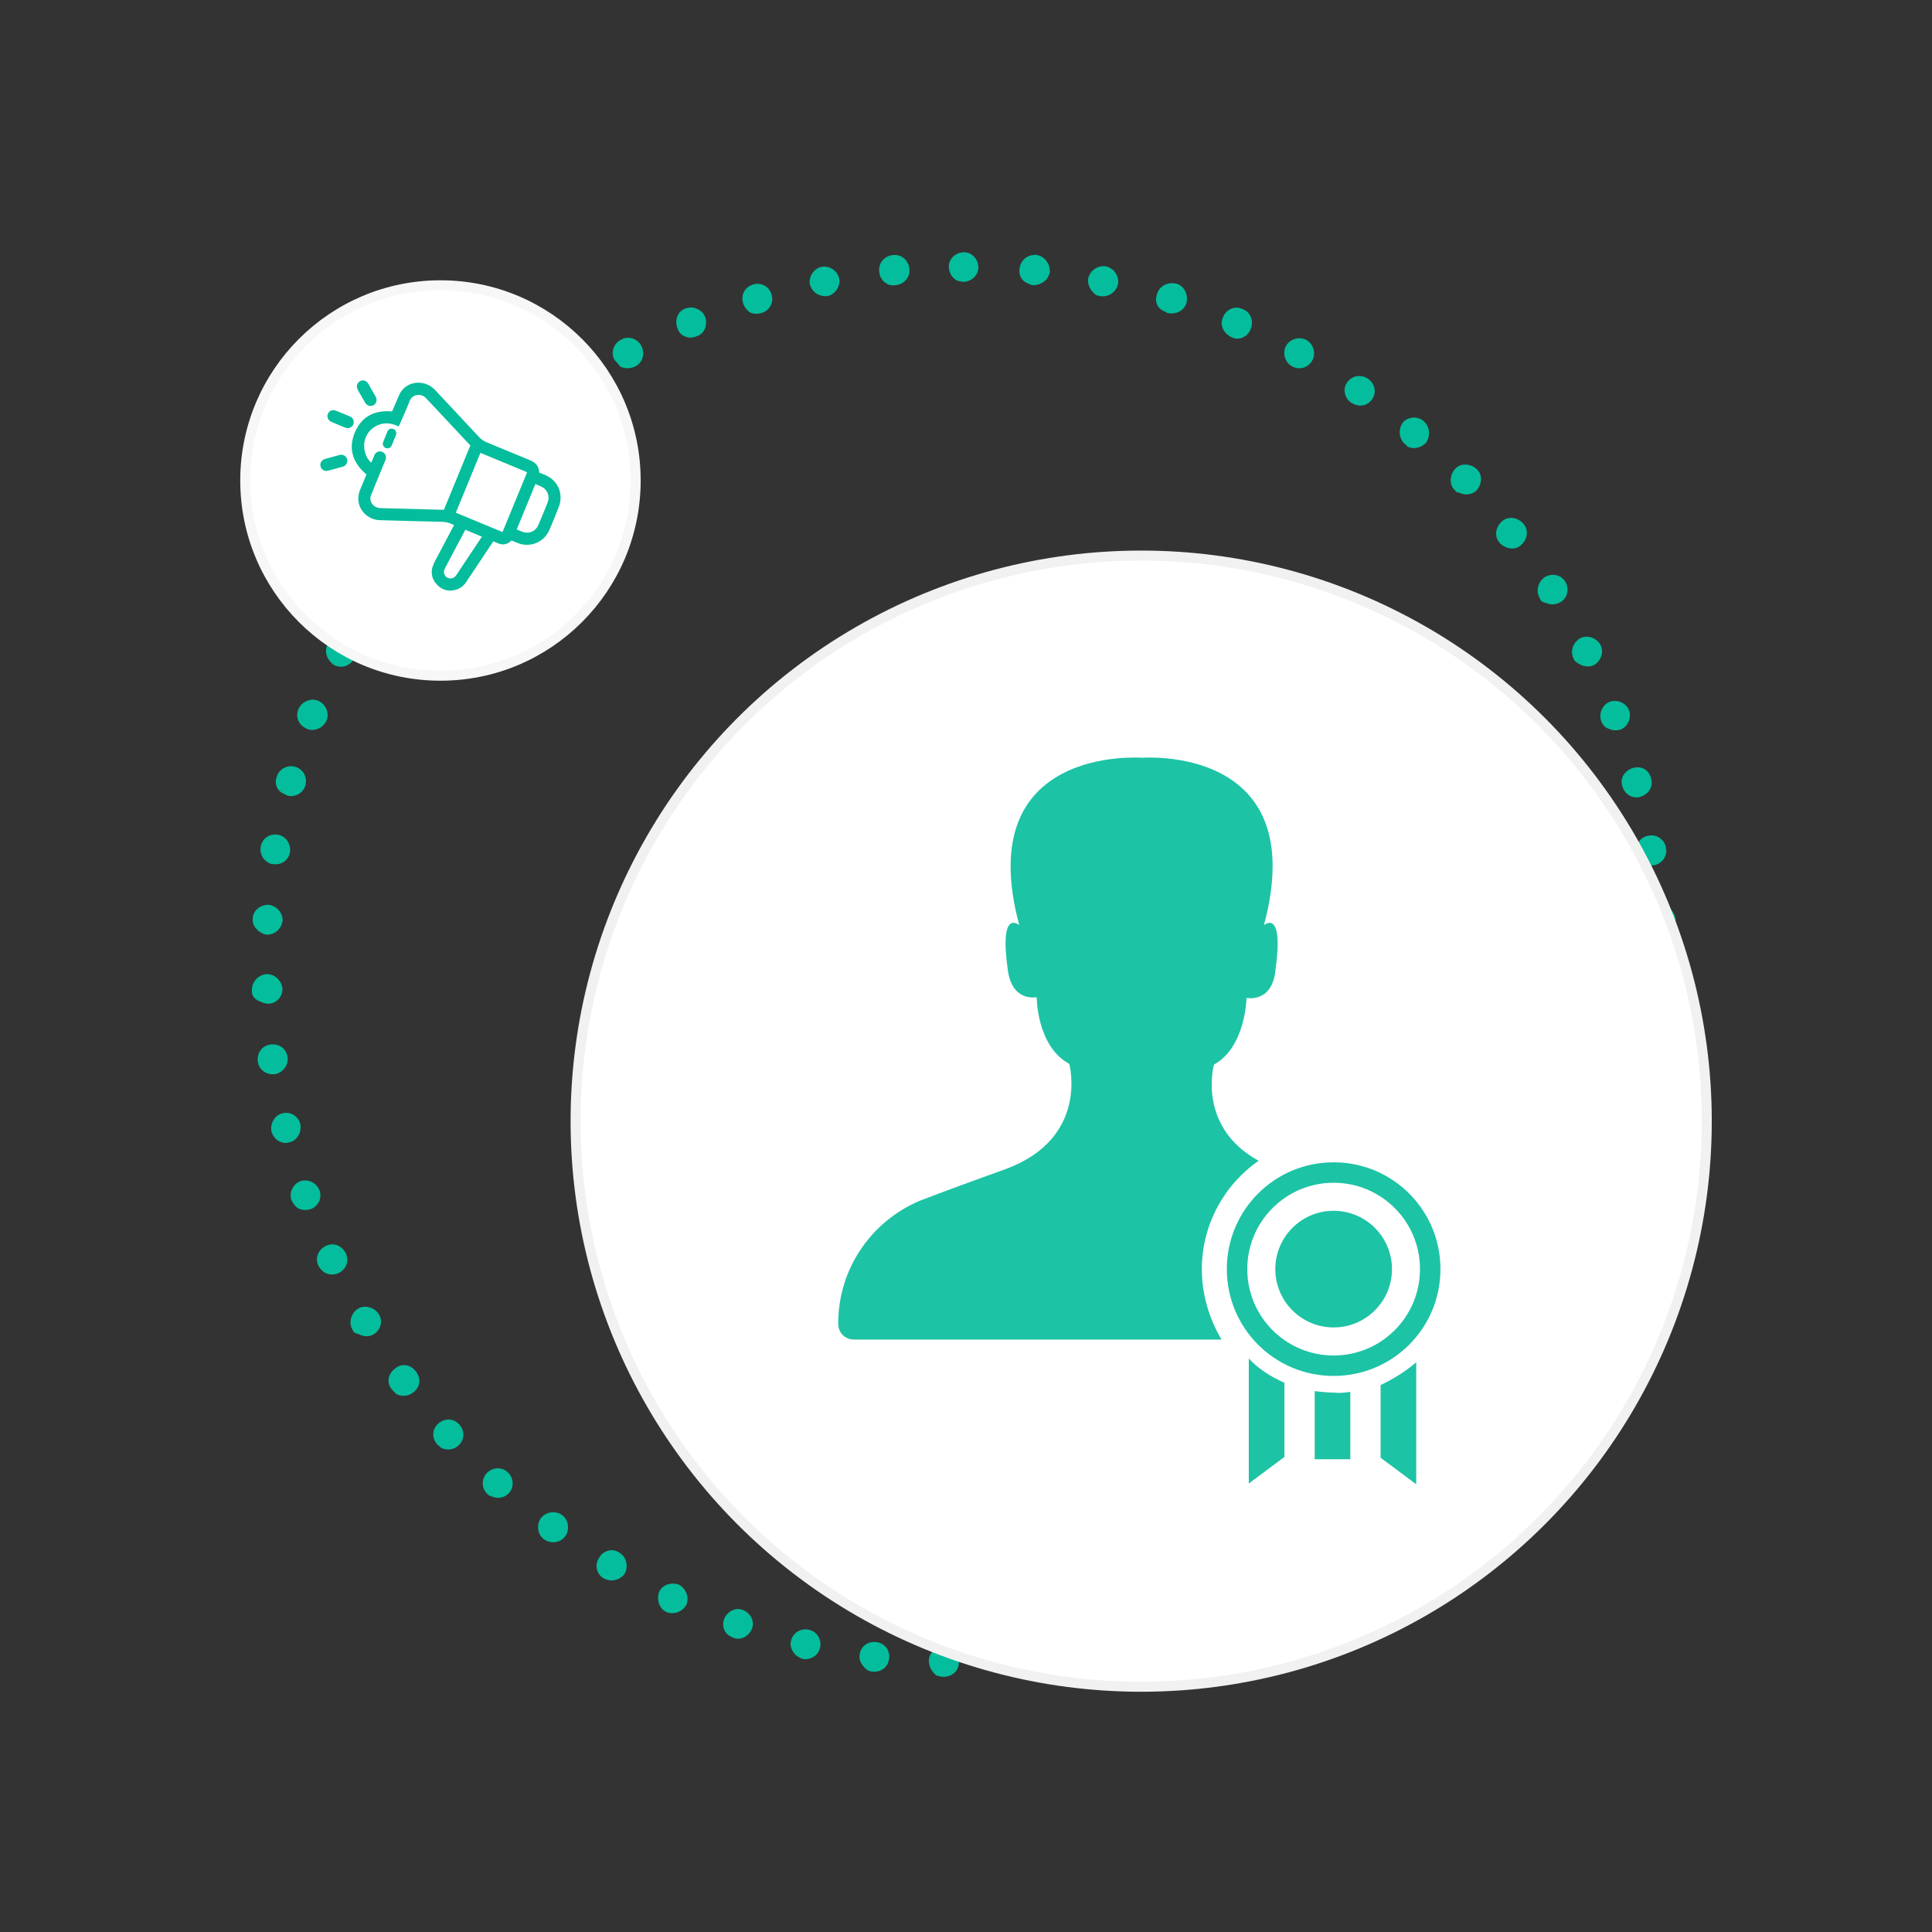 <svg width="193" height="193" viewBox="0 0 193 193" fill="none" xmlns="http://www.w3.org/2000/svg">
<rect x="0" y="0" width="193" height="193" fill="#333333" stroke="none"/>
<path d="M60.331 157.683C59.626 157.304 59.341 156.356 59.856 155.611C60.234 154.906 61.182 154.621 61.84 155.088C62.544 155.467 62.829 156.415 62.403 157.208C61.936 157.865 61.035 158.062 60.331 157.683ZM65.838 159.055C66.129 158.303 67.077 158.018 67.829 158.308C68.533 158.687 68.866 159.547 68.575 160.299C68.196 161.004 67.336 161.336 66.584 161.045L66.496 160.998C65.791 160.619 65.595 159.718 65.838 159.055ZM54.362 153.792C53.705 153.325 53.555 152.336 54.022 151.679C54.489 151.022 55.478 150.872 56.135 151.339C56.792 151.806 56.942 152.795 56.475 153.452C56.008 154.109 55.154 154.218 54.538 153.887C54.45 153.839 54.362 153.792 54.362 153.792ZM72.335 161.753C72.626 161.001 73.445 160.533 74.197 160.824C74.949 161.115 75.416 161.934 75.126 162.686C74.835 163.438 74.016 163.906 73.264 163.615C73.176 163.568 73.088 163.521 73.088 163.521C72.336 163.23 72.091 162.417 72.335 161.753ZM48.724 149.284C48.114 148.729 48.053 147.788 48.608 147.178C49.163 146.568 50.104 146.507 50.714 147.062C51.324 147.617 51.386 148.558 50.831 149.168C50.323 149.69 49.605 149.758 48.988 149.427C48.941 149.515 48.812 149.332 48.724 149.284ZM79.028 163.876C79.23 163.077 80.049 162.609 80.849 162.812C81.648 163.014 82.116 163.834 81.913 164.633C81.71 165.432 80.891 165.9 80.092 165.697C80.004 165.65 79.828 165.555 79.74 165.508C79.211 165.224 78.832 164.452 79.028 163.876ZM43.682 144.302C43.12 143.659 43.146 142.765 43.789 142.203C44.433 141.64 45.327 141.667 45.889 142.31C46.452 142.953 46.425 143.847 45.782 144.41C45.322 144.843 44.604 144.912 44.075 144.627C43.899 144.533 43.858 144.397 43.682 144.302ZM85.876 165.288C85.99 164.441 86.722 163.926 87.568 164.041C88.415 164.155 88.93 164.886 88.815 165.733C88.701 166.58 87.97 167.095 87.123 166.98C86.899 166.974 86.723 166.879 86.635 166.831C86.154 166.459 85.768 165.911 85.876 165.288ZM39.148 138.799C38.586 138.156 38.748 137.221 39.479 136.706C40.122 136.143 41.057 136.305 41.572 137.036C42.087 137.768 41.972 138.614 41.241 139.129C40.828 139.475 40.11 139.543 39.582 139.259C39.453 139.076 39.277 138.982 39.148 138.799ZM92.791 165.941C92.77 165.135 93.461 164.484 94.355 164.511C95.161 164.49 95.811 165.18 95.785 166.074C95.806 166.88 95.115 167.531 94.221 167.504C93.998 167.498 93.686 167.444 93.51 167.349C93.117 167.024 92.819 166.523 92.791 165.941ZM35.21 132.821C34.783 132.137 35.08 131.161 35.764 130.734C36.448 130.307 37.423 130.605 37.85 131.288C38.277 131.972 38.027 132.86 37.343 133.287C36.842 133.585 36.307 133.524 35.867 133.288C35.555 133.234 35.291 133.091 35.21 132.821ZM99.815 165.971C99.706 165.117 100.396 164.467 101.25 164.358C102.056 164.337 102.753 164.939 102.862 165.793C102.883 166.599 102.281 167.297 101.427 167.405C101.157 167.487 100.892 167.345 100.628 167.203C100.147 166.83 99.889 166.465 99.815 165.971ZM31.82 126.456C31.44 125.684 31.778 124.844 32.55 124.464C33.322 124.085 34.162 124.423 34.542 125.195C34.921 125.967 34.583 126.807 33.811 127.186C33.358 127.397 32.822 127.336 32.47 127.147C32.206 127.004 31.989 126.774 31.82 126.456ZM106.817 165.194C106.661 164.429 107.223 163.596 107.988 163.44C108.841 163.331 109.587 163.845 109.696 164.698C109.852 165.464 109.29 166.297 108.525 166.453C108.166 166.487 107.854 166.433 107.59 166.291C107.15 166.054 106.892 165.689 106.817 165.194ZM29.107 119.888C28.862 119.075 29.289 118.283 30.013 117.991C30.826 117.747 31.618 118.173 31.91 118.897C32.202 119.622 31.816 120.55 31.004 120.794C30.597 120.917 30.15 120.903 29.798 120.714C29.534 120.572 29.276 120.206 29.107 119.888ZM113.616 163.741C113.372 162.929 113.798 162.136 114.611 161.892C115.424 161.647 116.216 162.074 116.461 162.886C116.705 163.699 116.279 164.491 115.466 164.736C115.06 164.858 114.66 164.756 114.396 164.614C113.996 164.513 113.739 164.147 113.616 163.741ZM27.118 113.028C26.962 112.263 27.436 111.382 28.201 111.226C29.014 110.982 29.847 111.543 30.003 112.309C30.159 113.074 29.686 113.955 28.921 114.111C28.514 114.233 28.203 114.179 27.85 113.99C27.498 113.8 27.241 113.434 27.118 113.028ZM120.3 161.658C120.008 160.933 120.394 160.005 121.118 159.714C121.843 159.422 122.771 159.808 123.063 160.532C123.354 161.257 122.969 162.185 122.244 162.476C121.791 162.687 121.391 162.585 121.039 162.396C120.727 162.342 120.422 162.064 120.3 161.658ZM25.76 106.053C25.651 105.2 26.165 104.454 27.018 104.345C27.872 104.237 28.617 104.751 28.726 105.604C28.835 106.458 28.233 107.155 27.467 107.312C27.108 107.346 26.797 107.292 26.532 107.15C26.092 106.913 25.834 106.547 25.76 106.053ZM126.733 158.986C126.353 158.214 126.603 157.327 127.375 156.947C128.147 156.567 129.034 156.817 129.414 157.589C129.794 158.361 129.544 159.248 128.772 159.628C128.318 159.838 127.783 159.778 127.431 159.588C127.166 159.446 126.95 159.216 126.733 158.986ZM25.166 98.921C25.146 98.115 25.748 97.418 26.601 97.309C27.407 97.288 28.105 97.89 28.214 98.744C28.235 99.549 27.633 100.247 26.826 100.268C26.603 100.262 26.291 100.208 26.027 100.066C25.451 99.87 25.106 99.457 25.166 98.921ZM132.874 155.589C132.447 154.905 132.609 153.971 133.293 153.543C133.976 153.116 134.911 153.278 135.338 153.962C135.765 154.646 135.603 155.581 134.919 156.008C134.418 156.306 133.836 156.334 133.396 156.097C133.219 156.002 133.003 155.772 132.874 155.589ZM25.244 91.81C25.27 90.916 26.001 90.401 26.807 90.38C27.654 90.495 28.216 91.138 28.237 91.944C28.123 92.79 27.48 93.353 26.674 93.374C26.45 93.367 26.274 93.272 26.098 93.177C25.569 92.893 25.183 92.345 25.244 91.81ZM138.628 151.644C138.066 151.001 138.228 150.066 138.871 149.504C139.514 148.941 140.449 149.103 141.011 149.746C141.574 150.389 141.412 151.324 140.769 151.887C140.309 152.32 139.638 152.3 139.11 152.016C138.933 151.922 138.757 151.827 138.628 151.644ZM26.039 84.63C26.153 83.784 26.884 83.268 27.731 83.383C28.578 83.498 29.046 84.317 28.978 85.076C28.864 85.922 28.133 86.437 27.286 86.323C27.062 86.316 26.974 86.269 26.798 86.174C26.27 85.89 25.931 85.253 26.039 84.63ZM143.997 147.151C143.387 146.595 143.461 145.613 144.016 145.004C144.571 144.394 145.553 144.468 146.163 145.023C146.773 145.578 146.699 146.56 146.144 147.17C145.683 147.603 144.918 147.76 144.39 147.475C144.261 147.293 144.085 147.198 143.997 147.151ZM27.633 77.653C27.836 76.854 28.655 76.386 29.454 76.589C30.254 76.792 30.721 77.611 30.519 78.41C30.316 79.21 29.497 79.677 28.698 79.475C28.609 79.427 28.521 79.38 28.433 79.332C27.681 79.042 27.39 78.317 27.633 77.653ZM148.803 142.014C148.193 141.459 148.131 140.518 148.598 139.86C149.153 139.25 150.095 139.189 150.752 139.656C151.362 140.211 151.423 141.152 150.956 141.81C150.537 142.379 149.683 142.488 149.067 142.156C148.979 142.109 148.891 142.061 148.803 142.014ZM29.803 70.872C30.094 70.12 31.001 69.7 31.753 69.991C32.505 70.282 32.926 71.189 32.635 71.941C32.344 72.693 31.437 73.113 30.685 72.823C30.597 72.775 30.597 72.775 30.509 72.728C29.804 72.349 29.512 71.624 29.803 70.872ZM153.127 136.505C152.47 136.038 152.273 135.137 152.74 134.48C153.207 133.823 154.108 133.626 154.812 134.005C155.469 134.472 155.666 135.373 155.152 136.118C154.685 136.775 153.92 136.931 153.215 136.552C153.215 136.552 153.215 136.552 153.127 136.505ZM32.725 64.382C33.104 63.678 33.964 63.345 34.757 63.772C35.462 64.15 35.794 65.01 35.368 65.803C34.989 66.508 34.129 66.84 33.336 66.414C32.679 65.947 32.347 65.087 32.725 64.382ZM156.272 128.545C156.651 127.841 157.599 127.556 158.304 127.934C159.008 128.313 159.293 129.261 158.914 129.966C158.535 130.671 157.587 130.956 156.883 130.577C156.178 130.198 155.846 129.338 156.272 128.545ZM157.936 125.239C158.315 124.535 159.175 124.202 159.927 124.493C160.679 124.784 160.964 125.732 160.673 126.484C160.294 127.188 159.434 127.521 158.682 127.23C158.682 127.23 158.682 127.23 158.594 127.183C157.842 126.892 157.645 125.991 157.936 125.239ZM36.699 60.16C36.041 59.694 35.844 58.793 36.223 58.088C36.69 57.431 37.638 57.146 38.296 57.613C38.953 58.08 39.238 59.028 38.771 59.685C38.304 60.343 37.491 60.587 36.787 60.208L36.699 60.16ZM160.54 118.919C160.831 118.167 161.65 117.699 162.402 117.99C163.154 118.28 163.622 119.1 163.284 119.94C162.993 120.692 162.174 121.159 161.422 120.869C161.334 120.821 161.246 120.774 161.246 120.774C160.629 120.442 160.249 119.67 160.54 118.919ZM40.583 54.415C39.926 53.948 39.776 52.959 40.331 52.349C40.798 51.692 41.787 51.542 42.397 52.098C43.054 52.565 43.204 53.553 42.649 54.163C42.229 54.732 41.376 54.841 40.759 54.51C40.759 54.51 40.671 54.462 40.583 54.415ZM162.48 112.355C162.683 111.555 163.502 111.087 164.302 111.29C165.101 111.493 165.569 112.312 165.366 113.111C165.163 113.911 164.344 114.379 163.545 114.176C163.457 114.128 163.368 114.081 163.192 113.986C162.616 113.79 162.325 113.066 162.48 112.355ZM45.084 49.001C44.474 48.446 44.46 47.416 45.103 46.854C45.658 46.244 46.687 46.23 47.25 46.873C47.86 47.428 47.921 48.369 47.231 49.02C46.723 49.542 46.005 49.61 45.389 49.278C45.301 49.231 45.125 49.136 45.084 49.001ZM163.797 105.683C163.912 104.836 164.643 104.321 165.49 104.435C166.336 104.55 166.851 105.281 166.737 106.128C166.622 106.975 165.891 107.49 165.044 107.375C164.821 107.368 164.733 107.321 164.557 107.226C164.028 106.942 163.689 106.306 163.797 105.683ZM50.106 44.094C49.544 43.451 49.706 42.517 50.349 41.954C50.992 41.392 51.927 41.553 52.401 42.149C52.964 42.792 52.802 43.727 52.294 44.249C51.834 44.683 51.116 44.751 50.588 44.467C50.411 44.372 50.235 44.277 50.106 44.094ZM164.403 98.855C164.382 98.049 165.072 97.399 165.966 97.425C166.86 97.452 167.511 98.142 167.396 98.989C167.417 99.795 166.727 100.445 165.833 100.419C165.609 100.412 165.386 100.406 165.121 100.263C164.681 100.027 164.295 99.478 164.403 98.855ZM55.516 39.736C55.088 39.053 55.25 38.118 55.934 37.691C56.618 37.264 57.553 37.426 57.98 38.109C58.407 38.793 58.245 39.728 57.561 40.155C57.06 40.453 56.478 40.481 56.037 40.244C55.861 40.149 55.732 39.967 55.516 39.736ZM164.338 92.008C164.317 91.202 164.919 90.504 165.773 90.395C166.579 90.374 167.277 90.977 167.386 91.83C167.406 92.636 166.804 93.334 165.951 93.443C165.727 93.436 165.416 93.382 165.151 93.24C164.623 92.956 164.277 92.543 164.338 92.008ZM61.399 35.974C60.972 35.29 61.269 34.315 62.041 33.935C62.725 33.508 63.7 33.805 64.08 34.577C64.46 35.349 64.21 36.237 63.438 36.616C62.984 36.827 62.402 36.854 61.962 36.617C61.833 36.434 61.616 36.204 61.399 35.974ZM163.467 85.181C163.358 84.328 163.872 83.583 164.726 83.474C165.491 83.318 166.324 83.879 166.433 84.733C166.589 85.498 166.028 86.331 165.175 86.44C164.816 86.474 164.504 86.42 164.24 86.278C163.887 86.089 163.542 85.676 163.467 85.181ZM67.669 32.76C67.377 32.036 67.675 31.06 68.487 30.816C69.212 30.524 70.14 30.91 70.431 31.634C70.723 32.359 70.426 33.334 69.613 33.578C69.159 33.789 68.712 33.775 68.272 33.539C68.008 33.397 67.791 33.166 67.669 32.76ZM162.054 78.518C161.81 77.705 162.324 76.96 163.137 76.715C163.95 76.471 164.742 76.897 164.939 77.798C165.184 78.611 164.669 79.356 163.857 79.6C163.45 79.722 163.051 79.621 162.786 79.479C162.434 79.29 162.177 78.924 162.054 78.518ZM74.23 30.271C73.986 29.458 74.412 28.665 75.225 28.421C76.037 28.177 76.83 28.603 77.074 29.416C77.319 30.228 76.892 31.021 76.08 31.265C75.674 31.387 75.227 31.374 74.874 31.185C74.569 30.907 74.352 30.677 74.23 30.271ZM159.965 72.058C159.673 71.333 160.059 70.405 160.783 70.113C161.508 69.822 162.436 70.207 162.727 70.932C163.019 71.656 162.634 72.584 161.909 72.876C161.503 72.998 161.056 72.985 160.703 72.795C160.304 72.694 160.046 72.328 159.965 72.058ZM80.907 28.411C80.751 27.646 81.313 26.812 82.078 26.656C82.843 26.5 83.677 27.062 83.833 27.827C83.989 28.592 83.427 29.426 82.662 29.582C82.303 29.616 81.992 29.562 81.639 29.372C81.287 29.183 81.029 28.817 80.907 28.411ZM157.198 65.801C156.818 65.029 157.156 64.189 157.84 63.762C158.612 63.382 159.452 63.72 159.879 64.404C160.259 65.176 159.921 66.016 159.237 66.443C158.783 66.653 158.248 66.593 157.896 66.403C157.543 66.214 157.279 66.072 157.198 65.801ZM87.835 27.141C87.726 26.287 88.329 25.589 89.182 25.48C90.035 25.372 90.733 25.974 90.842 26.827C90.951 27.681 90.349 28.379 89.495 28.488C89.136 28.521 88.913 28.515 88.649 28.373C88.208 28.136 87.862 27.723 87.835 27.141ZM153.842 59.795C153.415 59.111 153.577 58.177 154.308 57.662C154.992 57.234 155.926 57.397 156.354 58.08C156.781 58.764 156.619 59.699 155.935 60.126C155.434 60.424 154.851 60.452 154.411 60.215C154.099 60.161 153.923 60.066 153.842 59.795ZM94.784 26.676C94.763 25.87 95.454 25.22 96.259 25.199C97.065 25.178 97.716 25.868 97.737 26.674C97.758 27.48 97.067 28.131 96.261 28.152C96.038 28.145 95.726 28.091 95.55 27.996C95.109 27.76 94.811 27.259 94.784 26.676ZM149.802 54.217C149.239 53.574 149.401 52.639 150.045 52.077C150.688 51.514 151.622 51.676 152.185 52.319C152.747 52.962 152.585 53.897 151.942 54.459C151.482 54.893 150.811 54.873 150.283 54.589C150.107 54.494 149.931 54.4 149.802 54.217ZM101.848 26.841C101.963 25.995 102.606 25.432 103.5 25.459C104.346 25.573 104.862 26.305 104.882 27.11C104.768 27.957 104.037 28.472 103.231 28.493C103.007 28.486 102.831 28.392 102.655 28.297C102.079 28.101 101.74 27.465 101.848 26.841ZM145.349 48.984C144.739 48.429 144.813 47.447 145.368 46.837C145.923 46.227 146.905 46.301 147.515 46.856C148.125 47.411 148.051 48.393 147.496 49.003C147.036 49.437 146.318 49.505 145.79 49.221C145.566 49.214 145.478 49.167 145.349 48.984ZM108.709 27.806C108.912 27.007 109.643 26.491 110.49 26.606C111.289 26.809 111.804 27.54 111.69 28.387C111.487 29.186 110.756 29.701 109.909 29.587C109.821 29.539 109.598 29.532 109.51 29.485C108.94 29.066 108.601 28.429 108.709 27.806ZM140.341 44.361C139.732 43.806 139.67 42.865 140.137 42.207C140.692 41.597 141.633 41.536 142.243 42.091C142.853 42.646 142.915 43.587 142.448 44.245C141.94 44.766 141.175 44.923 140.558 44.591C140.518 44.456 140.429 44.408 140.341 44.361ZM115.598 29.353C115.801 28.554 116.708 28.133 117.508 28.336C118.307 28.539 118.727 29.446 118.525 30.245C118.322 31.045 117.415 31.465 116.615 31.262C116.527 31.215 116.439 31.168 116.351 31.12C115.599 30.829 115.308 30.105 115.598 29.353ZM134.961 40.219C134.304 39.752 134.107 38.851 134.574 38.194C135.041 37.537 135.942 37.34 136.687 37.854C137.344 38.321 137.541 39.222 137.074 39.879C136.607 40.536 135.842 40.693 135.138 40.314C135.049 40.266 134.961 40.219 134.961 40.219ZM122.196 31.652C122.487 30.9 123.395 30.48 124.187 30.906C124.939 31.197 125.272 32.057 124.933 32.897C124.643 33.649 123.735 34.069 123.031 33.69C122.943 33.643 122.943 33.643 122.943 33.643C122.15 33.217 121.818 32.357 122.196 31.652ZM129.074 36.599C128.369 36.22 128.084 35.272 128.463 34.568C128.842 33.863 129.79 33.578 130.494 33.957C131.199 34.336 131.484 35.284 131.105 35.988C130.726 36.693 129.866 37.025 129.074 36.599Z" fill="#04BD9C"/>
<circle cx="114" cy="112" r="56.5" fill="white" stroke="#F1F1F1"/>
<path d="M126.264 92.424C131.107 74.337 114.08 75.699 114.08 75.699C114.08 75.699 96.977 74.337 101.82 92.424C101.82 92.424 99.777 90.607 100.685 96.964C101.139 100.142 103.561 99.613 103.561 99.613C103.561 99.613 103.561 104.532 106.815 106.272C106.815 106.272 108.858 113.688 100.458 116.791C97.28 117.926 94.404 118.986 91.831 119.97C86.912 122.088 83.734 126.856 83.734 132.229C83.734 133.137 84.415 133.818 85.323 133.818H114.004H122.026C120.815 131.775 120.058 129.353 120.058 126.78C120.058 122.315 122.329 118.305 125.734 115.959C119.529 112.553 121.269 106.348 121.269 106.348C124.448 104.607 124.523 99.688 124.523 99.688C124.523 99.688 127.02 100.218 127.399 97.04C128.307 90.607 126.264 92.424 126.264 92.424Z" fill="#1DC3A5"/>
<path d="M133.226 137.451C127.323 137.451 122.556 132.683 122.556 126.781C122.556 120.878 127.323 116.11 133.226 116.11C139.129 116.11 143.896 120.878 143.896 126.781C143.896 132.683 139.129 137.451 133.226 137.451ZM133.226 118.154C128.458 118.154 124.599 122.013 124.599 126.781C124.599 131.548 128.458 135.408 133.226 135.408C137.994 135.408 141.853 131.548 141.853 126.781C141.853 122.013 137.994 118.154 133.226 118.154Z" fill="#1DC3A5"/>
<path d="M133.226 132.607C136.444 132.607 139.053 129.998 139.053 126.78C139.053 123.562 136.444 120.953 133.226 120.953C130.008 120.953 127.399 123.562 127.399 126.78C127.399 129.998 130.008 132.607 133.226 132.607Z" fill="#1DC3A5"/>
<path d="M128.307 138.132V145.548L124.75 148.196V135.71C125.734 136.769 126.945 137.526 128.307 138.132Z" fill="#1DC3A5"/>
<path d="M141.475 136.089V148.273L137.918 145.624V138.359C139.204 137.754 140.415 136.997 141.475 136.089Z" fill="#1DC3A5"/>
<path d="M134.891 139.041V145.776H131.334V138.965C131.939 139.041 132.62 139.116 133.302 139.116C133.831 139.192 134.361 139.116 134.891 139.041Z" fill="#1DC3A5"/>
<circle cx="44" cy="48" r="19.5" fill="white" stroke="#F7F7F7"/>
<path d="M54.535 47.486C54.357 47.409 54.178 47.334 53.993 47.256L53.863 47.202C53.849 46.63 53.55 46.222 52.971 45.984C52.328 45.721 51.688 45.455 51.047 45.188L51.013 45.175C50.27 44.866 49.43 44.515 48.609 44.183C48.321 44.066 48.081 43.9 47.855 43.656C46.824 42.548 45.79 41.443 44.753 40.338L43.447 38.944C43.217 38.697 42.944 38.511 42.636 38.39C41.502 37.945 40.273 38.449 39.838 39.541C39.794 39.65 39.746 39.759 39.698 39.868L39.167 41.103C37.388 40.942 36.148 41.623 35.483 43.123C34.777 44.718 35.166 46.193 36.609 47.396L36.426 47.839C36.277 48.199 36.129 48.562 35.978 48.922C35.859 49.208 35.798 49.482 35.792 49.76C35.77 50.942 36.736 51.931 37.944 51.964L39.091 51.996C40.729 52.042 42.424 52.09 44.104 52.125C44.503 52.133 44.818 52.202 45.093 52.338C45.181 52.382 45.267 52.418 45.36 52.455L44.831 53.452C44.492 54.093 44.154 54.733 43.816 55.373C43.768 55.466 43.718 55.556 43.667 55.648C43.524 55.907 43.377 56.175 43.268 56.461C42.986 57.19 43.129 57.872 43.68 58.432C44.051 58.808 44.484 59 44.967 59C45.188 59 45.421 58.958 45.654 58.875C46.03 58.743 46.336 58.498 46.584 58.124C47.302 57.046 48.02 55.968 48.739 54.89L49.247 54.129C49.257 54.114 49.268 54.096 49.279 54.081L49.361 54.115C49.507 54.175 49.648 54.234 49.791 54.29C50.283 54.482 50.734 54.376 51.095 53.989L51.213 54.039C51.389 54.112 51.551 54.179 51.713 54.244C52.968 54.746 54.363 54.165 54.89 52.925C55.18 52.24 55.52 51.429 55.831 50.619C55.932 50.353 55.991 50.057 55.999 49.764C56.028 48.78 55.451 47.887 54.531 47.486H54.535ZM54.716 50.169C54.416 50.93 54.096 51.709 53.767 52.478C53.517 53.063 52.849 53.356 52.246 53.145C52.065 53.082 51.881 53.003 51.704 52.928L51.618 52.892L53.483 48.355C53.519 48.37 53.557 48.385 53.594 48.401C53.806 48.487 54.004 48.567 54.187 48.669C54.71 48.961 54.938 49.605 54.716 50.167V50.169ZM50.24 53.061C50.228 53.088 50.219 53.114 50.205 53.141C50.205 53.143 50.203 53.147 50.201 53.149C50.201 53.149 50.198 53.149 50.196 53.147C49.875 53.017 49.554 52.882 49.234 52.75L48.907 52.614C47.787 52.148 46.666 51.684 45.544 51.218C45.542 51.218 45.538 51.216 45.536 51.214L47.991 45.24L48.058 45.267C48.262 45.349 48.457 45.43 48.653 45.511L52.508 47.112L52.559 47.135C52.63 47.166 52.649 47.179 52.651 47.173C52.651 47.181 52.645 47.204 52.62 47.267C52.488 47.597 52.353 47.925 52.217 48.253L50.238 53.059L50.24 53.061ZM37.096 49.384C37.451 48.523 37.804 47.66 38.158 46.797L38.459 46.061C38.48 46.009 38.503 45.957 38.52 45.904C38.623 45.581 38.486 45.267 38.184 45.142C38.106 45.11 38.028 45.094 37.946 45.094C37.715 45.094 37.507 45.232 37.407 45.455C37.329 45.629 37.257 45.806 37.186 45.984C37.156 46.061 37.123 46.139 37.093 46.216C36.482 45.725 36.199 44.646 36.489 43.823C36.715 43.182 37.146 42.724 37.772 42.461C38.352 42.218 38.965 42.235 39.639 42.517L39.828 42.596L39.952 42.335C39.975 42.285 39.996 42.243 40.015 42.199C40.107 41.986 40.198 41.775 40.294 41.56C40.506 41.077 40.727 40.578 40.916 40.076C41.038 39.753 41.292 39.533 41.613 39.468C41.955 39.399 42.317 39.519 42.564 39.78L46.987 44.502L44.347 50.922H44.339C44.238 50.922 44.142 50.922 44.049 50.922L43.289 50.901C41.527 50.853 39.767 50.807 38.005 50.758C37.526 50.744 37.131 50.445 37.022 50.015C36.972 49.822 36.995 49.622 37.093 49.388L37.096 49.384ZM44.421 56.827C44.56 56.547 44.711 56.265 44.86 55.987L45.038 55.655C45.513 54.756 45.99 53.857 46.466 52.959C46.471 52.948 46.479 52.934 46.485 52.923L48.14 53.611C47.876 54.008 47.611 54.405 47.346 54.802L47.275 54.907C46.716 55.748 46.156 56.586 45.601 57.427C45.397 57.736 45.072 57.861 44.774 57.744C44.595 57.675 44.459 57.541 44.391 57.364C44.324 57.192 44.333 57.002 44.419 56.829L44.421 56.827Z" fill="#04BD9C"/>
<path d="M36.489 40.242C36.606 40.439 36.802 40.558 37.014 40.558C37.117 40.558 37.22 40.529 37.316 40.476C37.61 40.307 37.705 39.948 37.535 39.642C37.32 39.25 37.096 38.861 36.867 38.468L36.772 38.305C36.663 38.117 36.48 38.002 36.277 38C36.041 38.002 35.84 38.111 35.731 38.301C35.624 38.487 35.624 38.717 35.735 38.92C35.949 39.316 36.19 39.736 36.487 40.242H36.489Z" fill="#04BD9C"/>
<path d="M33.899 45.455C33.517 45.559 33.133 45.666 32.752 45.771L32.488 45.844C32.444 45.856 32.393 45.871 32.343 45.896C32.085 46.023 31.948 46.312 32.018 46.586C32.089 46.862 32.33 47.047 32.62 47.047L32.715 47.033C32.757 47.026 32.805 47.016 32.851 47.002L34.174 46.64C34.338 46.596 34.54 46.514 34.638 46.283C34.733 46.061 34.703 45.829 34.557 45.651C34.397 45.453 34.164 45.384 33.899 45.457V45.455Z" fill="#04BD9C"/>
<path d="M35.338 42.145C35.323 41.895 35.18 41.696 34.945 41.598L34.611 41.458C34.265 41.312 33.918 41.169 33.57 41.029C33.225 40.889 32.889 41.019 32.755 41.343C32.624 41.66 32.773 41.995 33.108 42.145C33.269 42.216 33.431 42.283 33.593 42.35L33.767 42.421C33.838 42.45 33.908 42.48 33.983 42.513C34.157 42.586 34.334 42.663 34.515 42.728C34.588 42.755 34.664 42.768 34.739 42.768C34.865 42.768 34.983 42.73 35.086 42.659C35.246 42.546 35.34 42.364 35.342 42.145H35.338Z" fill="#04BD9C"/>
<path d="M38.711 44.789C38.898 44.789 39.059 44.676 39.139 44.484C39.259 44.199 39.374 43.911 39.492 43.618L39.551 43.47C39.568 43.426 39.576 43.384 39.582 43.355L39.587 43.305C39.587 43.077 39.452 42.889 39.248 42.835C39.021 42.774 38.799 42.877 38.711 43.085C38.536 43.495 38.396 43.836 38.27 44.164C38.223 44.289 38.23 44.419 38.288 44.534C38.349 44.651 38.459 44.74 38.591 44.774C38.631 44.784 38.671 44.789 38.711 44.789Z" fill="#04BD9C"/>
</svg>
